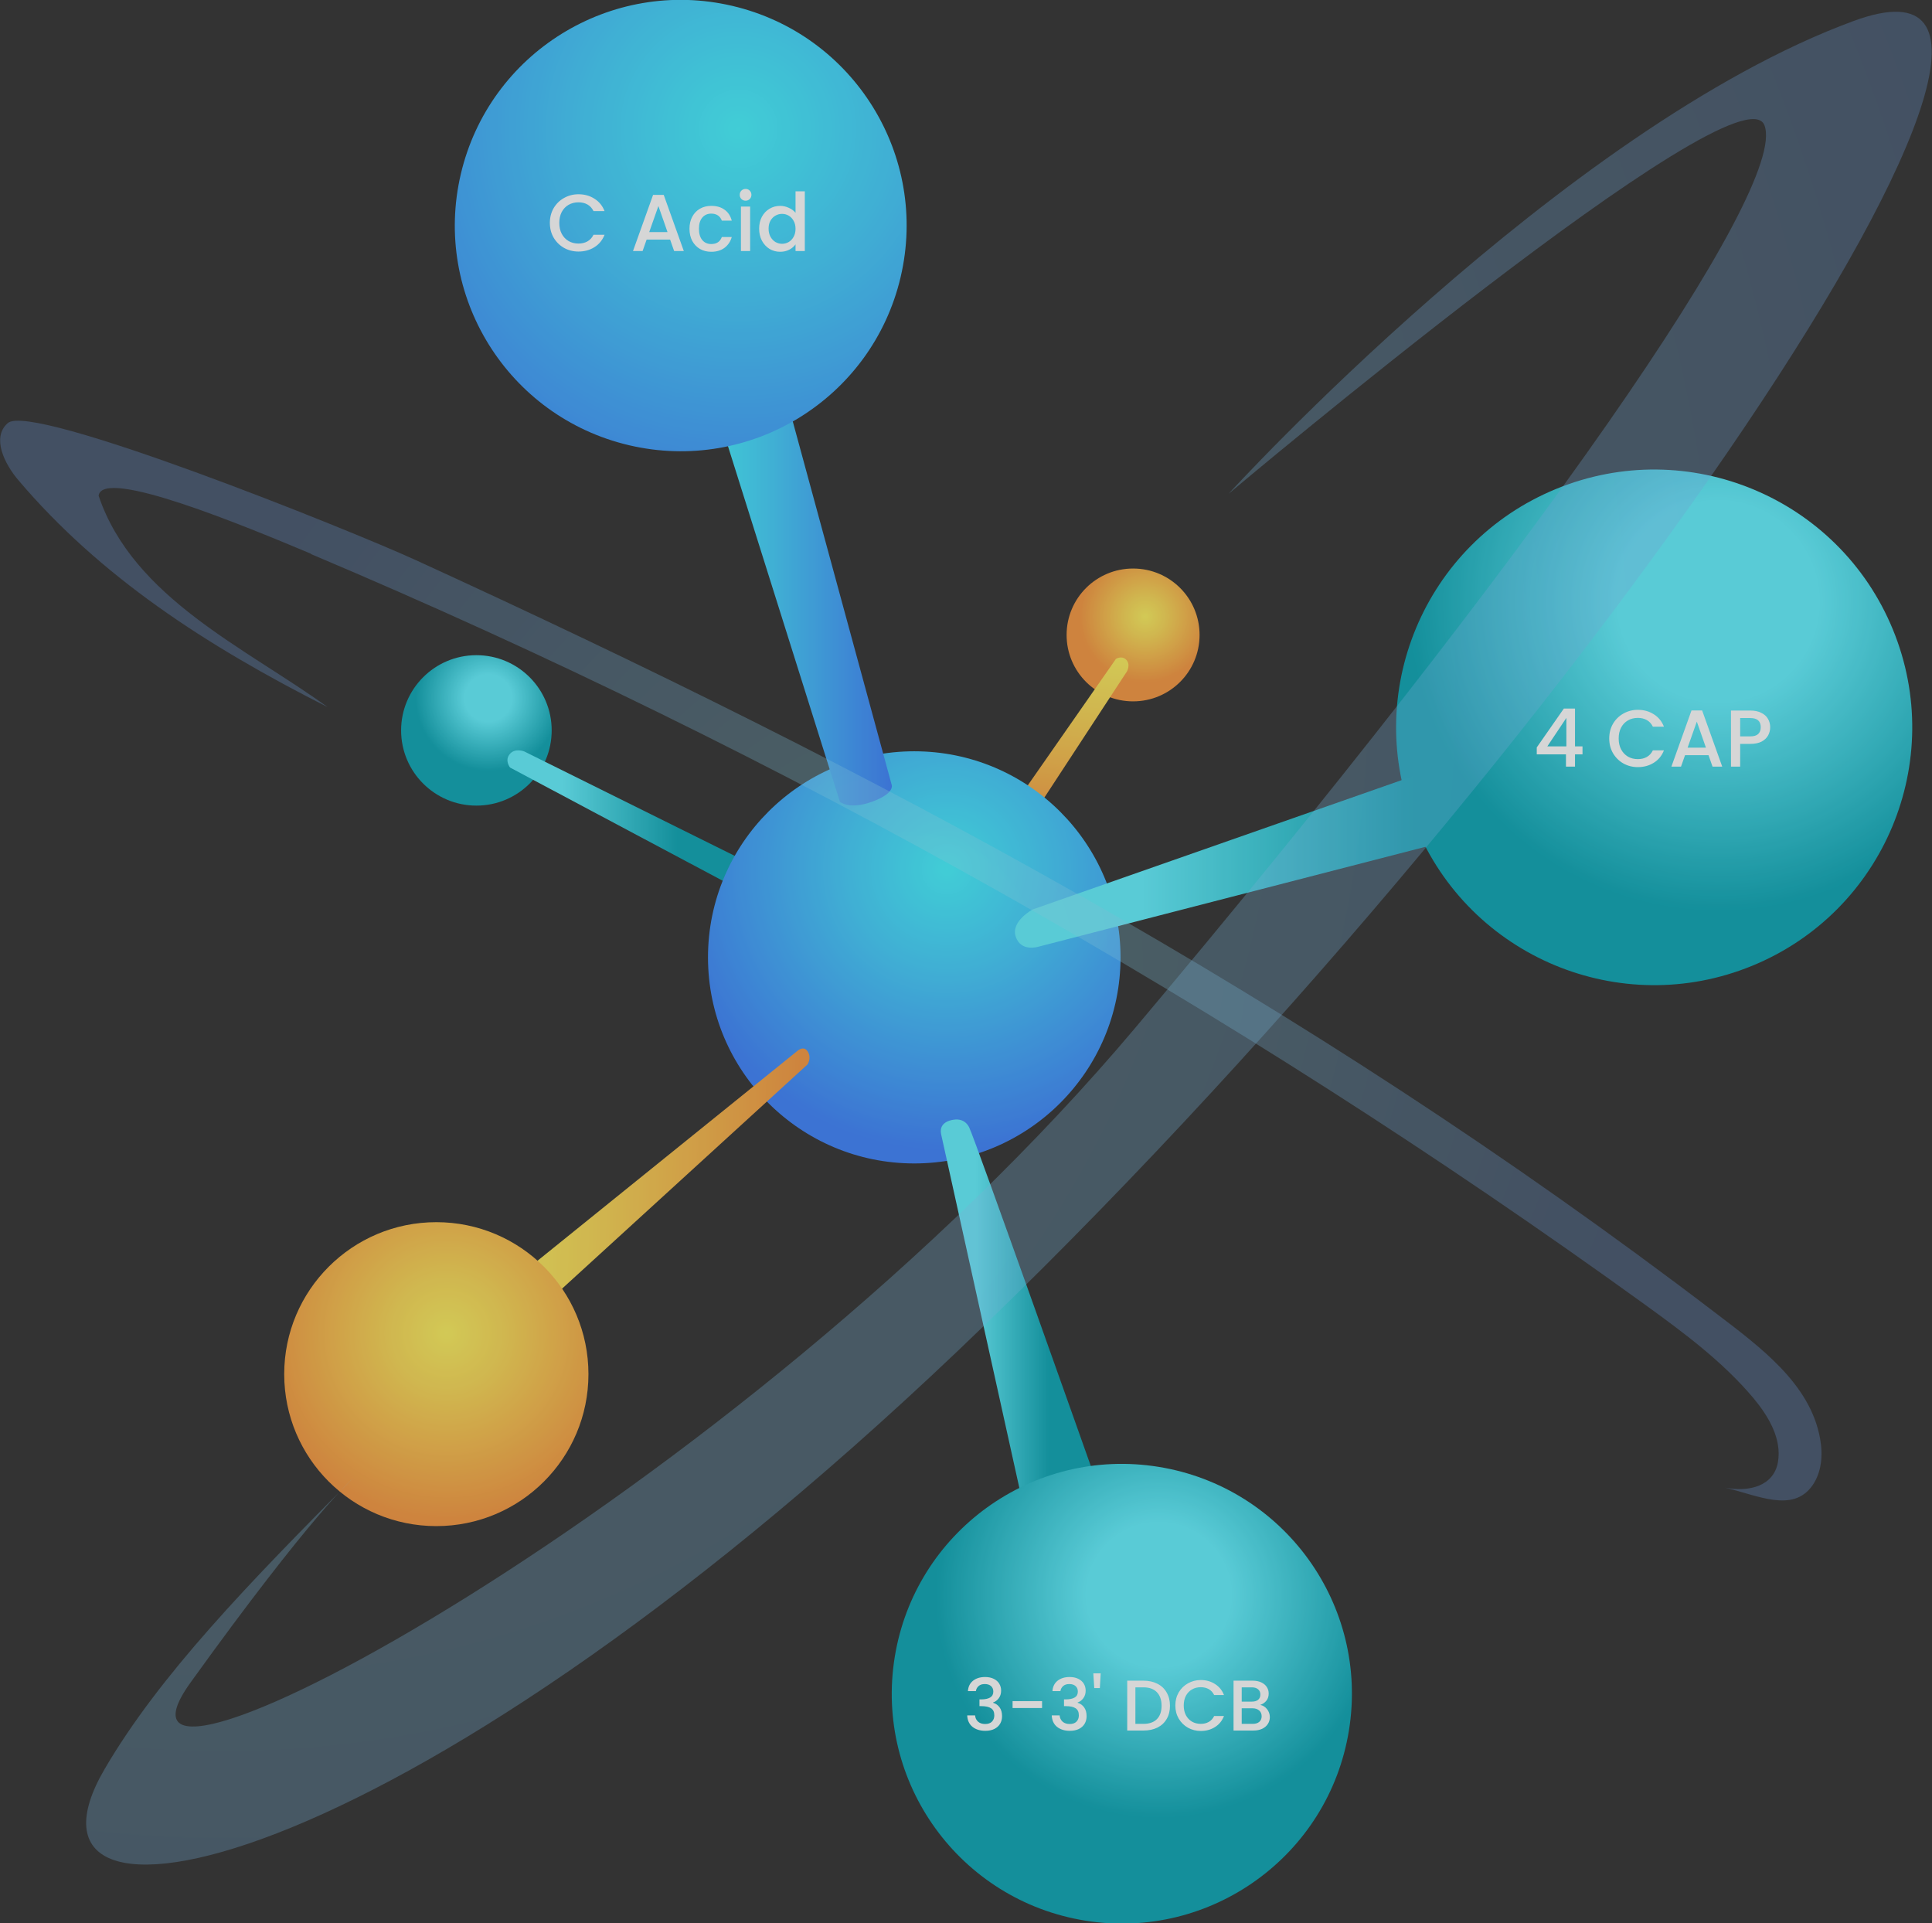 <svg width="431" height="429" viewBox="0 0 431 429" fill="none" xmlns="http://www.w3.org/2000/svg">
<rect x="0" y="0" width="431" height="429" fill="#333333" stroke="none"/>
<g opacity="0.8" clip-path="url(#clip0_1003_1666)">
<path d="M267.607 141.626C267.607 149.819 260.977 156.441 252.775 156.441C244.574 156.441 237.944 149.819 237.944 141.626C237.944 133.434 244.574 126.811 252.775 126.811C260.977 126.811 267.607 133.434 267.607 141.626Z" fill="url(#paint0_radial_1003_1666)"/>
<path d="M106.277 179.694C115.553 179.694 123.073 172.183 123.073 162.917C123.073 153.651 115.553 146.14 106.277 146.14C97.001 146.14 89.481 153.651 89.481 162.917C89.481 172.183 97.001 179.694 106.277 179.694Z" fill="url(#paint1_radial_1003_1666)"/>
<path d="M166.733 192.302L116.983 167.626C116.983 167.626 114.773 166.694 113.594 168.362C112.612 169.736 113.791 171.208 113.791 171.208L163.197 197.502L166.733 192.302Z" fill="url(#paint2_linear_1003_1666)"/>
<path d="M227.827 185.777L251.4 149.77C251.4 149.77 252.333 148.151 251.155 147.072C250.172 146.189 248.945 146.974 248.945 146.974L224.144 182.54L227.827 185.728V185.777Z" fill="url(#paint3_linear_1003_1666)"/>
<path d="M203.959 259.509C229.373 259.509 249.976 238.93 249.976 213.543C249.976 188.157 229.373 167.577 203.959 167.577C178.544 167.577 157.942 188.157 157.942 213.543C157.942 238.93 178.544 259.509 203.959 259.509Z" fill="url(#paint4_radial_1003_1666)"/>
<path d="M390.89 215.42C420.295 203.356 434.341 169.765 422.264 140.393C410.186 111.02 376.558 96.99 347.153 109.054C317.748 121.118 303.702 154.709 315.779 184.081C327.857 213.453 361.485 227.484 390.89 215.42Z" fill="url(#paint5_radial_1003_1666)"/>
<path d="M157.942 85.359L187.359 178.811C187.359 178.811 189.275 180.725 194.579 178.811C199.834 176.898 198.9 174.985 198.9 174.985L173.461 81.532L157.942 85.359Z" fill="url(#paint6_linear_1003_1666)"/>
<path d="M200.912 61.823C207.276 34.762 190.474 7.671 163.383 1.314C136.291 -5.043 109.171 11.741 102.806 38.802C96.442 65.863 113.245 92.954 140.336 99.311C167.427 105.668 194.548 88.884 200.912 61.823Z" fill="url(#paint7_radial_1003_1666)"/>
<path d="M322.366 170.619L230.381 202.849C230.381 202.849 225.42 205.498 226.599 208.932C227.729 212.366 231.559 211.189 231.559 211.189L324.33 187.249L322.415 170.57L322.366 170.619Z" fill="url(#paint8_linear_1003_1666)"/>
<path d="M243.886 328.532C243.886 328.532 217.317 253.525 216.188 251.415C215.058 249.257 212.848 249.747 212.848 249.747C212.848 249.747 209.312 249.992 209.95 252.985L228.318 336.038L233.376 332.8L243.886 328.532Z" fill="url(#paint9_linear_1003_1666)"/>
<path d="M300.927 385.98C305.454 358.031 286.441 331.708 258.461 327.186C230.481 322.665 204.129 341.656 199.602 369.605C195.076 397.554 214.088 423.877 242.068 428.399C270.049 432.921 296.401 413.929 300.927 385.98Z" fill="url(#paint10_radial_1003_1666)"/>
<path d="M111.188 288.257L177.783 234.491C177.783 234.491 179.256 233.068 180.189 234.54C181.122 236.011 180.14 237.434 180.14 237.434L118.26 293.947L111.188 288.306V288.257Z" fill="url(#paint11_linear_1003_1666)"/>
<path d="M97.338 340.404C116.081 340.404 131.274 325.227 131.274 306.506C131.274 287.784 116.081 272.608 97.338 272.608C78.596 272.608 63.403 287.784 63.403 306.506C63.403 325.227 78.596 340.404 97.338 340.404Z" fill="url(#paint12_radial_1003_1666)"/>
<path opacity="0.3" d="M78.725 329.759C78.725 329.759 69.689 337.509 42.481 375.332C15.028 413.547 164.719 334.468 253.316 229.192C341.912 123.917 398.979 41.992 393.626 27.962C388.322 13.932 274.09 110.132 274.09 110.132C274.09 110.132 348.591 28.502 413.565 4.66C478.54 -19.181 350.114 171.453 213.585 301.404C87.025 421.789 -1.228 436.653 23.328 394.611C35.556 373.664 55.496 353.159 78.725 329.759Z" fill="url(#paint13_radial_1003_1666)"/>
<path opacity="0.3" d="M69.345 123.574C174.492 167.97 274.63 224.287 367.106 291.102C375.701 297.332 384.295 303.709 391.122 311.804C394.51 315.875 397.555 320.928 396.622 326.177C395.689 331.377 390.336 332.898 384.835 331.819C392.202 333.585 399.962 337.509 404.333 331.328C406.395 328.385 406.69 324.509 406.051 320.977C403.891 308.664 392.693 300.472 382.724 292.868C289.805 221.981 194.382 171.453 92.673 124.898C77.989 118.177 6.876 89.577 1.719 94.385C-1.915 97.574 0.982 103.46 4.125 107.14C22.297 128.528 45.723 143.883 73.078 157.717C54.956 144.57 29.712 133.434 22.002 110.574C22.837 104.098 55.005 117.491 69.394 123.525L69.345 123.574Z" fill="url(#paint14_radial_1003_1666)"/>
<path d="M122.666 49.718C122.666 48.494 122.948 47.396 123.512 46.424C124.088 45.452 124.862 44.696 125.834 44.156C126.818 43.604 127.892 43.328 129.056 43.328C130.388 43.328 131.57 43.658 132.602 44.318C133.646 44.966 134.402 45.89 134.87 47.09H132.404C132.08 46.43 131.63 45.938 131.054 45.614C130.478 45.29 129.812 45.128 129.056 45.128C128.228 45.128 127.49 45.314 126.842 45.686C126.194 46.058 125.684 46.592 125.312 47.288C124.952 47.984 124.772 48.794 124.772 49.718C124.772 50.642 124.952 51.452 125.312 52.148C125.684 52.844 126.194 53.384 126.842 53.768C127.49 54.14 128.228 54.326 129.056 54.326C129.812 54.326 130.478 54.164 131.054 53.84C131.63 53.516 132.08 53.024 132.404 52.364H134.87C134.402 53.564 133.646 54.488 132.602 55.136C131.57 55.784 130.388 56.108 129.056 56.108C127.88 56.108 126.806 55.838 125.834 55.298C124.862 54.746 124.088 53.984 123.512 53.012C122.948 52.04 122.666 50.942 122.666 49.718ZM149.49 53.444H144.252L143.352 56H141.21L145.692 43.472H148.068L152.55 56H150.39L149.49 53.444ZM148.914 51.77L146.88 45.956L144.828 51.77H148.914ZM153.814 51.032C153.814 50.012 154.018 49.118 154.426 48.35C154.846 47.57 155.422 46.97 156.154 46.55C156.886 46.13 157.726 45.92 158.674 45.92C159.874 45.92 160.864 46.208 161.644 46.784C162.436 47.348 162.97 48.158 163.246 49.214H161.032C160.852 48.722 160.564 48.338 160.168 48.062C159.772 47.786 159.274 47.648 158.674 47.648C157.834 47.648 157.162 47.948 156.658 48.548C156.166 49.136 155.92 49.964 155.92 51.032C155.92 52.1 156.166 52.934 156.658 53.534C157.162 54.134 157.834 54.434 158.674 54.434C159.862 54.434 160.648 53.912 161.032 52.868H163.246C162.958 53.876 162.418 54.68 161.626 55.28C160.834 55.868 159.85 56.162 158.674 56.162C157.726 56.162 156.886 55.952 156.154 55.532C155.422 55.1 154.846 54.5 154.426 53.732C154.018 52.952 153.814 52.052 153.814 51.032ZM166.335 44.768C165.963 44.768 165.651 44.642 165.399 44.39C165.147 44.138 165.021 43.826 165.021 43.454C165.021 43.082 165.147 42.77 165.399 42.518C165.651 42.266 165.963 42.14 166.335 42.14C166.695 42.14 167.001 42.266 167.253 42.518C167.505 42.77 167.631 43.082 167.631 43.454C167.631 43.826 167.505 44.138 167.253 44.39C167.001 44.642 166.695 44.768 166.335 44.768ZM167.343 46.082V56H165.291V46.082H167.343ZM169.354 50.996C169.354 50 169.558 49.118 169.966 48.35C170.386 47.582 170.95 46.988 171.658 46.568C172.378 46.136 173.176 45.92 174.052 45.92C174.7 45.92 175.336 46.064 175.96 46.352C176.596 46.628 177.1 47 177.472 47.468V42.68H179.542V56H177.472V54.506C177.136 54.986 176.668 55.382 176.068 55.694C175.48 56.006 174.802 56.162 174.034 56.162C173.17 56.162 172.378 55.946 171.658 55.514C170.95 55.07 170.386 54.458 169.966 53.678C169.558 52.886 169.354 51.992 169.354 50.996ZM177.472 51.032C177.472 50.348 177.328 49.754 177.04 49.25C176.764 48.746 176.398 48.362 175.942 48.098C175.486 47.834 174.994 47.702 174.466 47.702C173.938 47.702 173.446 47.834 172.99 48.098C172.534 48.35 172.162 48.728 171.874 49.232C171.598 49.724 171.46 50.312 171.46 50.996C171.46 51.68 171.598 52.28 171.874 52.796C172.162 53.312 172.534 53.708 172.99 53.984C173.458 54.248 173.95 54.38 174.466 54.38C174.994 54.38 175.486 54.248 175.942 53.984C176.398 53.72 176.764 53.336 177.04 52.832C177.328 52.316 177.472 51.716 177.472 51.032Z" fill="white"/>
<path d="M342.828 168.264V166.716L348.876 158.04H351.36V166.482H353.034V168.264H351.36V171H349.344V168.264H342.828ZM349.434 160.128L345.186 166.482H349.434V160.128ZM358.996 164.718C358.996 163.494 359.278 162.396 359.842 161.424C360.418 160.452 361.192 159.696 362.164 159.156C363.148 158.604 364.222 158.328 365.386 158.328C366.718 158.328 367.9 158.658 368.932 159.318C369.976 159.966 370.732 160.89 371.2 162.09H368.734C368.41 161.43 367.96 160.938 367.384 160.614C366.808 160.29 366.142 160.128 365.386 160.128C364.558 160.128 363.82 160.314 363.172 160.686C362.524 161.058 362.014 161.592 361.642 162.288C361.282 162.984 361.102 163.794 361.102 164.718C361.102 165.642 361.282 166.452 361.642 167.148C362.014 167.844 362.524 168.384 363.172 168.768C363.82 169.14 364.558 169.326 365.386 169.326C366.142 169.326 366.808 169.164 367.384 168.84C367.96 168.516 368.41 168.024 368.734 167.364H371.2C370.732 168.564 369.976 169.488 368.932 170.136C367.9 170.784 366.718 171.108 365.386 171.108C364.21 171.108 363.136 170.838 362.164 170.298C361.192 169.746 360.418 168.984 359.842 168.012C359.278 167.04 358.996 165.942 358.996 164.718ZM381.144 168.444H375.906L375.006 171H372.864L377.346 158.472H379.722L384.204 171H382.044L381.144 168.444ZM380.568 166.77L378.534 160.956L376.482 166.77H380.568ZM394.901 162.216C394.901 162.852 394.751 163.452 394.451 164.016C394.151 164.58 393.671 165.042 393.011 165.402C392.351 165.75 391.505 165.924 390.473 165.924H388.205V171H386.153V158.49H390.473C391.433 158.49 392.243 158.658 392.903 158.994C393.575 159.318 394.073 159.762 394.397 160.326C394.733 160.89 394.901 161.52 394.901 162.216ZM390.473 164.25C391.253 164.25 391.835 164.076 392.219 163.728C392.603 163.368 392.795 162.864 392.795 162.216C392.795 160.848 392.021 160.164 390.473 160.164H388.205V164.25H390.473Z" fill="white"/>
<path d="M215.928 377.216C215.992 376.224 216.371 375.451 217.064 374.896C217.768 374.341 218.664 374.064 219.752 374.064C220.499 374.064 221.144 374.197 221.688 374.464C222.232 374.731 222.643 375.093 222.92 375.552C223.197 376.011 223.336 376.528 223.336 377.104C223.336 377.765 223.16 378.331 222.808 378.8C222.456 379.269 222.035 379.584 221.544 379.744V379.808C222.173 380 222.664 380.352 223.016 380.864C223.368 381.365 223.544 382.011 223.544 382.8C223.544 383.429 223.4 383.989 223.112 384.48C222.824 384.971 222.397 385.36 221.832 385.648C221.267 385.925 220.589 386.064 219.8 386.064C218.648 386.064 217.699 385.771 216.952 385.184C216.216 384.587 215.821 383.733 215.768 382.624H217.528C217.571 383.189 217.789 383.653 218.184 384.016C218.579 384.368 219.112 384.544 219.784 384.544C220.435 384.544 220.936 384.368 221.288 384.016C221.64 383.653 221.816 383.189 221.816 382.624C221.816 381.877 221.576 381.349 221.096 381.04C220.627 380.72 219.901 380.56 218.92 380.56H218.504V379.056H218.936C219.8 379.045 220.456 378.901 220.904 378.624C221.363 378.347 221.592 377.909 221.592 377.312C221.592 376.8 221.427 376.395 221.096 376.096C220.765 375.787 220.296 375.632 219.688 375.632C219.091 375.632 218.627 375.787 218.296 376.096C217.965 376.395 217.768 376.768 217.704 377.216H215.928ZM232.468 379.44V380.976H225.892V379.44H232.468ZM234.787 377.216C234.851 376.224 235.23 375.451 235.923 374.896C236.627 374.341 237.523 374.064 238.611 374.064C239.358 374.064 240.003 374.197 240.547 374.464C241.091 374.731 241.502 375.093 241.779 375.552C242.057 376.011 242.195 376.528 242.195 377.104C242.195 377.765 242.019 378.331 241.667 378.8C241.315 379.269 240.894 379.584 240.403 379.744V379.808C241.033 380 241.523 380.352 241.875 380.864C242.227 381.365 242.403 382.011 242.403 382.8C242.403 383.429 242.259 383.989 241.971 384.48C241.683 384.971 241.257 385.36 240.691 385.648C240.126 385.925 239.449 386.064 238.659 386.064C237.507 386.064 236.558 385.771 235.811 385.184C235.075 384.587 234.681 383.733 234.627 382.624H236.387C236.43 383.189 236.649 383.653 237.043 384.016C237.438 384.368 237.971 384.544 238.643 384.544C239.294 384.544 239.795 384.368 240.147 384.016C240.499 383.653 240.675 383.189 240.675 382.624C240.675 381.877 240.435 381.349 239.955 381.04C239.486 380.72 238.761 380.56 237.779 380.56H237.363V379.056H237.795C238.659 379.045 239.315 378.901 239.763 378.624C240.222 378.347 240.451 377.909 240.451 377.312C240.451 376.8 240.286 376.395 239.955 376.096C239.625 375.787 239.155 375.632 238.547 375.632C237.95 375.632 237.486 375.787 237.155 376.096C236.825 376.395 236.627 376.768 236.563 377.216H234.787ZM245.551 373.248L245.359 376.528H244.111L243.903 373.248H245.551ZM255.098 374.88C256.282 374.88 257.316 375.109 258.202 375.568C259.098 376.016 259.786 376.667 260.266 377.52C260.756 378.363 261.002 379.349 261.002 380.48C261.002 381.611 260.756 382.592 260.266 383.424C259.786 384.256 259.098 384.896 258.202 385.344C257.316 385.781 256.282 386 255.098 386H251.466V374.88H255.098ZM255.098 384.512C256.399 384.512 257.396 384.16 258.09 383.456C258.783 382.752 259.13 381.76 259.13 380.48C259.13 379.189 258.783 378.181 258.09 377.456C257.396 376.731 256.399 376.368 255.098 376.368H253.29V384.512H255.098ZM262.201 380.416C262.201 379.328 262.452 378.352 262.953 377.488C263.465 376.624 264.153 375.952 265.017 375.472C265.892 374.981 266.847 374.736 267.881 374.736C269.065 374.736 270.116 375.029 271.033 375.616C271.961 376.192 272.633 377.013 273.049 378.08H270.857C270.569 377.493 270.169 377.056 269.657 376.768C269.145 376.48 268.553 376.336 267.881 376.336C267.145 376.336 266.489 376.501 265.913 376.832C265.337 377.163 264.884 377.637 264.553 378.256C264.233 378.875 264.073 379.595 264.073 380.416C264.073 381.237 264.233 381.957 264.553 382.576C264.884 383.195 265.337 383.675 265.913 384.016C266.489 384.347 267.145 384.512 267.881 384.512C268.553 384.512 269.145 384.368 269.657 384.08C270.169 383.792 270.569 383.355 270.857 382.768H273.049C272.633 383.835 271.961 384.656 271.033 385.232C270.116 385.808 269.065 386.096 267.881 386.096C266.836 386.096 265.881 385.856 265.017 385.376C264.153 384.885 263.465 384.208 262.953 383.344C262.452 382.48 262.201 381.504 262.201 380.416ZM281.136 380.288C281.734 380.395 282.24 380.709 282.656 381.232C283.072 381.755 283.28 382.347 283.28 383.008C283.28 383.573 283.131 384.085 282.832 384.544C282.544 384.992 282.123 385.349 281.568 385.616C281.014 385.872 280.368 386 279.632 386H275.184V374.88H279.424C280.182 374.88 280.832 375.008 281.376 375.264C281.92 375.52 282.331 375.867 282.608 376.304C282.886 376.731 283.024 377.211 283.024 377.744C283.024 378.384 282.854 378.917 282.512 379.344C282.171 379.771 281.712 380.085 281.136 380.288ZM277.008 379.552H279.264C279.862 379.552 280.326 379.419 280.656 379.152C280.998 378.875 281.168 378.48 281.168 377.968C281.168 377.467 280.998 377.077 280.656 376.8C280.326 376.512 279.862 376.368 279.264 376.368H277.008V379.552ZM279.472 384.512C280.091 384.512 280.576 384.363 280.928 384.064C281.28 383.765 281.456 383.349 281.456 382.816C281.456 382.272 281.27 381.84 280.896 381.52C280.523 381.2 280.027 381.04 279.408 381.04H277.008V384.512H279.472Z" fill="white"/>
</g>
<defs>
<radialGradient id="paint0_radial_1003_1666" cx="0" cy="0" r="1" gradientUnits="userSpaceOnUse" gradientTransform="translate(255.477 137.506) scale(14.832 14.815)">
<stop stop-color="#FAEF5F"/>
<stop offset="0.31" stop-color="#F8D756"/>
<stop offset="0.97" stop-color="#F59941"/>
<stop offset="1" stop-color="#F59741"/>
</radialGradient>
<radialGradient id="paint1_radial_1003_1666" cx="0" cy="0" r="1" gradientUnits="userSpaceOnUse" gradientTransform="translate(108.929 155.706) scale(22.935 22.909)">
<stop stop-color="#63F1FF"/>
<stop offset="0.23" stop-color="#63F1FF"/>
<stop offset="0.71" stop-color="#0CA6B5"/>
<stop offset="1" stop-color="#0CA6B5"/>
</radialGradient>
<linearGradient id="paint2_linear_1003_1666" x1="113.201" y1="182.392" x2="166.733" y2="182.392" gradientUnits="userSpaceOnUse">
<stop stop-color="#63F1FF"/>
<stop offset="0.23" stop-color="#63F1FF"/>
<stop offset="0.71" stop-color="#0CA6B5"/>
<stop offset="1" stop-color="#0CA6B5"/>
</linearGradient>
<linearGradient id="paint3_linear_1003_1666" x1="240.815" y1="145.305" x2="235.914" y2="186.517" gradientUnits="userSpaceOnUse">
<stop stop-color="#FAEF5F"/>
<stop offset="0.31" stop-color="#F8D756"/>
<stop offset="0.97" stop-color="#F59941"/>
<stop offset="1" stop-color="#F59741"/>
</linearGradient>
<radialGradient id="paint4_radial_1003_1666" cx="0" cy="0" r="1" gradientUnits="userSpaceOnUse" gradientTransform="translate(211.276 193.872) scale(62.862 62.792)">
<stop stop-color="#45F4FF"/>
<stop offset="0.36" stop-color="#43CEFD"/>
<stop offset="1" stop-color="#3F83FB"/>
</radialGradient>
<radialGradient id="paint5_radial_1003_1666" cx="0" cy="0" r="1" gradientUnits="userSpaceOnUse" gradientTransform="translate(383.265 134.268) scale(97.24 97.132)">
<stop stop-color="#63F1FF"/>
<stop offset="0.23" stop-color="#63F1FF"/>
<stop offset="0.71" stop-color="#0CA6B5"/>
<stop offset="1" stop-color="#0CA6B5"/>
</radialGradient>
<linearGradient id="paint6_linear_1003_1666" x1="157.942" y1="130.638" x2="198.95" y2="130.638" gradientUnits="userSpaceOnUse">
<stop stop-color="#45F4FF"/>
<stop offset="0.36" stop-color="#43CEFD"/>
<stop offset="1" stop-color="#3F83FB"/>
</linearGradient>
<radialGradient id="paint7_radial_1003_1666" cx="0" cy="0" r="1" gradientUnits="userSpaceOnUse" gradientTransform="translate(164.704 28.807) scale(97.24 97.132)">
<stop stop-color="#45F4FF"/>
<stop offset="0.36" stop-color="#43CEFD"/>
<stop offset="1" stop-color="#3F83FB"/>
</radialGradient>
<linearGradient id="paint8_linear_1003_1666" x1="226.403" y1="190.977" x2="324.281" y2="190.977" gradientUnits="userSpaceOnUse">
<stop stop-color="#63F1FF"/>
<stop offset="0.29" stop-color="#63F1FF"/>
<stop offset="0.91" stop-color="#0CA6B5"/>
<stop offset="1" stop-color="#0CA6B5"/>
</linearGradient>
<linearGradient id="paint9_linear_1003_1666" x1="209.852" y1="292.868" x2="243.886" y2="292.868" gradientUnits="userSpaceOnUse">
<stop stop-color="#63F1FF"/>
<stop offset="0.23" stop-color="#63F1FF"/>
<stop offset="0.71" stop-color="#0CA6B5"/>
<stop offset="1" stop-color="#0CA6B5"/>
</linearGradient>
<radialGradient id="paint10_radial_1003_1666" cx="0" cy="0" r="1" gradientUnits="userSpaceOnUse" gradientTransform="translate(258.488 355.791) scale(70.18 70.102)">
<stop stop-color="#63F1FF"/>
<stop offset="0.23" stop-color="#63F1FF"/>
<stop offset="0.71" stop-color="#0CA6B5"/>
<stop offset="1" stop-color="#0CA6B5"/>
</radialGradient>
<linearGradient id="paint11_linear_1003_1666" x1="111.733" y1="263.135" x2="180.033" y2="264.531" gradientUnits="userSpaceOnUse">
<stop stop-color="#FAEF5F"/>
<stop offset="0.31" stop-color="#F8D756"/>
<stop offset="0.97" stop-color="#F59941"/>
<stop offset="1" stop-color="#F59741"/>
</linearGradient>
<radialGradient id="paint12_radial_1003_1666" cx="0" cy="0" r="1" gradientUnits="userSpaceOnUse" gradientTransform="translate(99.647 297.381) scale(42.629 42.581)">
<stop stop-color="#FAEF5F"/>
<stop offset="0.31" stop-color="#F8D756"/>
<stop offset="0.97" stop-color="#F59941"/>
<stop offset="1" stop-color="#F59741"/>
</radialGradient>
<radialGradient id="paint13_radial_1003_1666" cx="0" cy="0" r="1" gradientUnits="userSpaceOnUse" gradientTransform="translate(46.705 153.547) scale(441.805 441.313)">
<stop stop-color="#9BF4FF"/>
<stop offset="0.53" stop-color="#86CEFC"/>
<stop offset="1" stop-color="#73ABFB"/>
</radialGradient>
<radialGradient id="paint14_radial_1003_1666" cx="0" cy="0" r="1" gradientUnits="userSpaceOnUse" gradientTransform="translate(203.173 214.279) scale(167.076 166.891)">
<stop stop-color="#9BF4FF"/>
<stop offset="0.53" stop-color="#86CEFC"/>
<stop offset="1" stop-color="#73ABFB"/>
</radialGradient>
<clipPath id="clip0_1003_1666">
<rect width="431" height="429" fill="white"/>
</clipPath>
</defs>
</svg>
